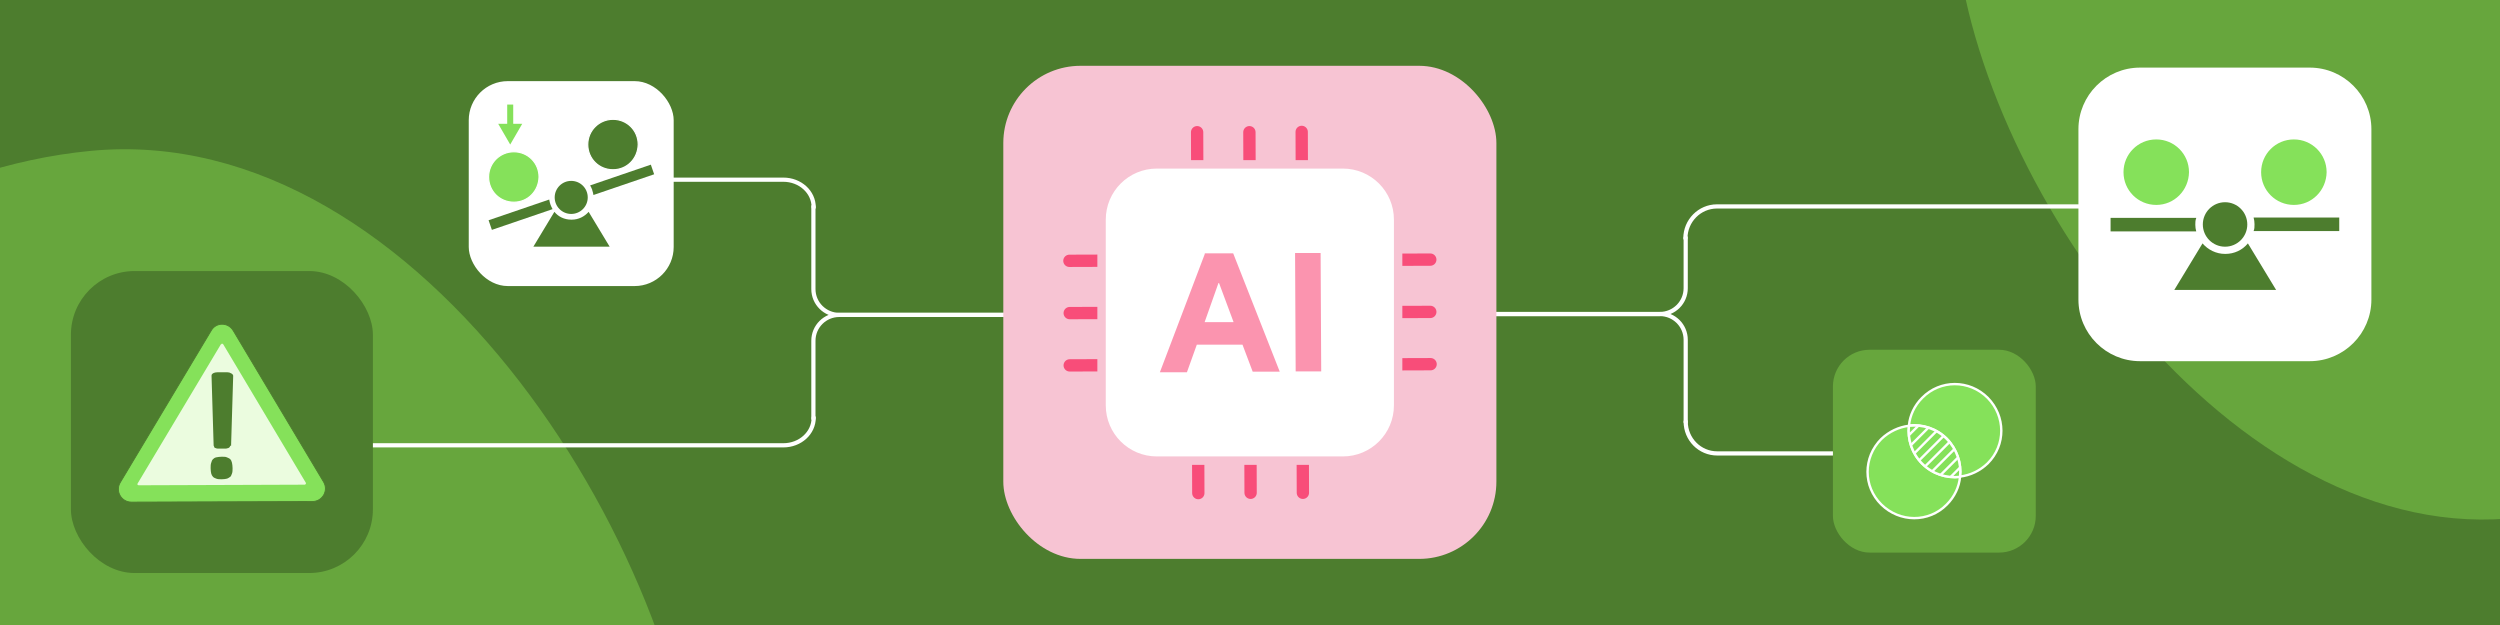 <?xml version="1.0" encoding="UTF-8"?>
<svg id="Isolation_Mode" xmlns="http://www.w3.org/2000/svg" xmlns:xlink="http://www.w3.org/1999/xlink" version="1.1" viewBox="0 0 832 208">
  <rect x="0" y="0" width="832" height="208" fill="#333333" stroke="none"/>
  <!-- Generator: Adobe Illustrator 29.7.0, SVG Export Plug-In . SVG Version: 2.1.1 Build 138)  -->
  <defs>
    <style>
      .st0, .st1, .st2, .st3, .st4, .st5 {
        fill: none;
      }

      .st6, .st7, .st1, .st8, .st9, .st10, .st3, .st4, .st5 {
        stroke-miterlimit: 10;
      }

      .st6, .st7, .st1, .st8, .st9, .st2, .st3 {
        stroke: #fff;
      }

      .st6, .st11 {
        fill: #4d7d2e;
      }

      .st6, .st9 {
        stroke-width: .4px;
      }

      .st7, .st8, .st9, .st10, .st12 {
        fill: #85e15a;
      }

      .st7, .st3 {
        stroke-width: .8px;
      }

      .st8 {
        stroke-width: .6px;
      }

      .st13 {
        fill: #67a63d;
      }

      .st14 {
        fill: #f7c4d3;
      }

      .st10 {
        stroke: #4d7d2e;
        stroke-width: .3px;
      }

      .st15 {
        clip-path: url(#clippath-1);
      }

      .st2 {
        stroke-linejoin: round;
        stroke-width: 1.4px;
      }

      .st2, .st5 {
        stroke-linecap: round;
      }

      .st16 {
        fill: #fff;
      }

      .st17 {
        fill: #fb94af;
      }

      .st4 {
        stroke: #85e15a;
        stroke-width: 2px;
      }

      .st5 {
        stroke: #f84d79;
        stroke-width: 4.1px;
      }

      .st18 {
        clip-path: url(#clippath);
      }

      .st19 {
        fill: #ebfcdf;
      }
    </style>
    <clipPath id="clippath">
      <rect class="st0" x="-3" y="-3" width="838" height="214"/>
    </clipPath>
    <clipPath id="clippath-1">
      <path class="st0" d="M647.9,146.1c-3.5-3.5-8.1-4.9-12.6-4.4-.5,4.5,1,9.2,4.4,12.6,3.5,3.5,8.1,4.9,12.6,4.4.5-4.5-1-9.1-4.4-12.6Z"/>
    </clipPath>
  </defs>
  <path class="st16" d="M481.7,36c-4.6,12.5-1.6,9.5-14.2,14.2,12.5,4.7,9.5,1.6,14.2,14.2,4.6-12.5,1.6-9.5,14.2-14.2-12.5-4.7-9.5-1.6-14.2-14.2Z"/>
  <path class="st1" d="M526.6,14.6c-3.2,8.6-1.1,6.5-9.7,9.7,8.6,3.2,6.5,1.1,9.7,9.7,3.2-8.6,1.1-6.5,9.7-9.7-8.6-3.2-6.5-1.1-9.7-9.7Z"/>
  <g>
    <g>
      <rect class="st11" x="-3" y="-3" width="838" height="214"/>
      <g class="st18">
        <g>
          <path class="st13" d="M-176.1,255.5C-170.1,174.8-77.8,60.5,30.3,50.2c110.7-10.5,201.9,137.3,203.6,234.6,2,115.3-127.3,152.6-222.1,143.3-88-8.6-196.4-58.2-187.9-172.6h0Z"/>
          <path class="st13" d="M1011.1-20.6c-.3,70.9-74,176.5-167.8,192.1-96.2,16-184.9-107.6-192.4-192.6-8.8-100.7,101.9-141.1,185.4-138.9,77.5,2.1,175.2,38.8,174.8,139.4h0Z"/>
        </g>
      </g>
    </g>
    <g>
      <g>
        <path class="st2" d="M560.9,79.3c0-5.8,4.7-10.6,10.5-10.6h209.4"/>
        <path class="st2" d="M662.5,150.9h-91c-5.8,0-10.5-4.7-10.5-10.6"/>
      </g>
      <g>
        <path class="st2" d="M494.8,104.5h57.6c4.7,0,8.6,3.8,8.6,8.6v27.4"/>
        <path class="st2" d="M494.8,104.5h57.6c4.7,0,8.6-3.8,8.6-8.6v-16.8"/>
      </g>
    </g>
    <g>
      <path class="st2" d="M270.8,139c0,5.1-4.5,9.2-10.1,9.2H28.4"/>
      <path class="st2" d="M171.4,59.8h89.3c5.6,0,10.1,4.1,10.1,9.2"/>
      <g>
        <path class="st2" d="M336.9,104.8h-57.6c-4.7,0-8.6-3.8-8.6-8.6v-27.5"/>
        <path class="st2" d="M336.9,104.8h-57.6c-4.7,0-8.6,3.8-8.6,8.6v25.9"/>
      </g>
    </g>
    <rect class="st16" x="156" y="27" width="68.2" height="68.2" rx="13" ry="13"/>
    <rect class="st14" x="333.9" y="21.9" width="164.1" height="164.1" rx="25.7" ry="25.7"/>
    <rect class="st11" x="23.6" y="90.2" width="100.5" height="100.5" rx="21.2" ry="21.2"/>
    <rect class="st13" x="610" y="116.4" width="67.5" height="67.5" rx="12.2" ry="12.2"/>
    <path class="st16" d="M768.7,22.5h-56.5c-11.3,0-20.5,9.2-20.5,20.5v56.7c0,11.3,9.2,20.5,20.5,20.5h56.5c11.3,0,20.5-9.2,20.5-20.5v-56.7c0-11.3-9.2-20.5-20.5-20.5Z"/>
  </g>
  <g>
    <g>
      <g>
        <line class="st5" x1="416.2" y1="164" x2="415.8" y2="44"/>
        <line class="st5" x1="433.6" y1="164" x2="433.2" y2="43.9"/>
        <line class="st5" x1="398.8" y1="164.1" x2="398.4" y2="44"/>
      </g>
      <g>
        <line class="st5" x1="356" y1="104.2" x2="476" y2="103.8"/>
        <line class="st5" x1="356" y1="121.6" x2="476.1" y2="121.2"/>
        <line class="st5" x1="355.9" y1="86.8" x2="476" y2="86.4"/>
      </g>
      <g>
        <rect class="st16" x="366.7" y="54.7" width="98.7" height="98.7" rx="18.4" ry="18.4"/>
        <path class="st14" d="M446.9,56.1c9.4,0,17,7.6,17,17v61.8c0,9.4-7.6,17-17,17h-61.9c-9.4,0-17-7.6-17-17v-61.8c0-9.4,7.6-17,17-17h61.9M446.9,53.3h-61.9c-10.9,0-19.8,8.9-19.8,19.8v61.8c0,10.9,8.9,19.8,19.8,19.8h61.9c10.9,0,19.8-8.9,19.8-19.8v-61.8c0-10.9-8.9-19.8-19.8-19.8h0Z"/>
      </g>
    </g>
    <g>
      <path class="st17" d="M400.8,84.3h9.6c0,0,15.5,39.4,15.5,39.4h-9c0,0-3.4-9-3.4-9h-15.2c0,0-3.3,9.2-3.3,9.2h-9c0,0,15-39.5,15-39.5h0ZM410.5,107.1l-4.8-12.9h-.2l-4.6,13h9.6c0,0,0,0,0,0Z"/>
      <path class="st17" d="M431,84.2h8.5c0,0,.2,39.4.2,39.4h-8.5c0,0-.2-39.4-.2-39.4Z"/>
    </g>
  </g>
  <g>
    <g>
      <path class="st10" d="M70.3,110l-30.3,50.6c-1.7,2.9.4,6.5,3.7,6.5l60.3-.2c3.3,0,5.4-3.6,3.7-6.5l-30.1-50.4c-1.7-2.8-5.7-2.8-7.3,0h0Z"/>
      <path class="st19" d="M73.5,114.6l-27.7,46.3c-.2.3,0,.6.4.6l55.2-.2c.3,0,.5-.4.4-.6l-27.5-46.1c-.2-.3-.6-.3-.7,0h0Z"/>
    </g>
    <path class="st11" d="M77.4,155.8c0,.7,0,1.3-.2,1.8s-.3.9-.6,1.1-.7.5-1.1.6-1,.2-1.7.2-1.3,0-1.8-.2-.8-.3-1.1-.6c-.3-.3-.5-.7-.6-1.1s-.2-1.1-.2-1.8,0-1.3.2-1.8c.1-.5.3-.9.6-1.2.3-.3.6-.5,1.1-.6s1.1-.2,1.8-.2,1.3,0,1.7.2.8.3,1.1.6.5.7.6,1.2c.1.5.2,1.1.2,1.8ZM76.6,148.3c0,.2,0,.3-.2.5,0,.1-.2.2-.4.3-.2,0-.5.2-.9.2s-.8,0-1.3,0-1,0-1.3,0-.6-.1-.8-.2c-.2,0-.4-.2-.4-.3,0-.1-.1-.3-.2-.5l-.7-23.2c0-.2,0-.4.2-.6s.3-.3.6-.4c.3-.1.6-.2,1.1-.2.4,0,1,0,1.7,0s1.2,0,1.7,0,.8.1,1.1.3c.3.1.4.2.6.4s.2.3.2.6l-.7,23.2h0Z"/>
  </g>
  <g>
    <g>
      <path class="st11" d="M190.1,73.1c-2.3,0-4.3-1-5.6-2.6l-7,11.6h25.4l-7-11.6c-1.4,1.6-3.4,2.6-5.6,2.6h0Z"/>
      <path class="st11" d="M197.1,63.3c.2.5.3,1.1.4,1.6l20.2-6.9-1.1-3.2-20.2,6.9c.3.5.5,1,.7,1.5Z"/>
      <path class="st11" d="M182.8,66.4l-20.2,6.9,1.1,3.2,20.2-6.9c-.3-.5-.5-1-.7-1.5s-.3-1.1-.4-1.6Z"/>
      <circle class="st11" cx="190.1" cy="65.7" r="5.5"/>
    </g>
    <g id="Yes-True_D">
      <path class="st6" d="M204,39.7c-4.6,0-8.4,3.7-8.4,8.4s3.7,8.4,8.4,8.4,8.3-3.7,8.4-8.4c0-4.7-3.7-8.4-8.4-8.4Z"/>
    </g>
    <g id="Yes-True_D-2">
      <path class="st9" d="M171,50.5c-4.6,0-8.4,3.7-8.4,8.4s3.7,8.4,8.4,8.4,8.3-3.7,8.4-8.4c0-4.7-3.7-8.4-8.4-8.4Z"/>
    </g>
  </g>
  <g>
    <line class="st4" x1="169.8" y1="42.3" x2="169.8" y2="34.8"/>
    <polygon class="st12" points="173.8 41.2 169.8 48.1 165.8 41.2 173.8 41.2"/>
  </g>
  <g>
    <g>
      <path class="st11" d="M740.5,84.5c-3,0-5.7-1.4-7.5-3.5l-9.4,15.5h33.9l-9.4-15.5c-1.8,2.2-4.5,3.5-7.5,3.5h0Z"/>
      <path class="st11" d="M750.3,74.7c0,.8,0,1.5-.3,2.2h28.5v-4.5h-28.5c.2.7.3,1.5.3,2.2Z"/>
      <path class="st11" d="M730.9,72.5h-28.5v4.5h28.5c-.2-.7-.3-1.5-.3-2.2s0-1.5.3-2.2Z"/>
      <circle class="st11" cx="740.5" cy="74.7" r="7.4"/>
    </g>
    <g id="Yes-True_D-3">
      <path class="st8" d="M717.6,46.1c-6.2,0-11.2,5-11.2,11.2s5,11.2,11.2,11.2,11.1-5,11.2-11.2c0-6.2-5-11.2-11.2-11.2Z"/>
    </g>
    <g id="Yes-True_D-4">
      <path class="st8" d="M763.4,46.1c-6.2,0-11.2,5-11.2,11.2s5,11.2,11.2,11.2,11.1-5,11.2-11.2c0-6.2-5-11.2-11.2-11.2Z"/>
    </g>
  </g>
  <g>
    <g>
      <path class="st7" d="M639.7,154.3c-3.5-3.5-4.9-8.1-4.4-12.6-3.3.4-6.6,1.9-9.2,4.4-6.1,6.1-6.1,15.8,0,21.8s15.8,6.1,21.8,0c2.6-2.6,4.1-5.9,4.4-9.2-4.5.5-9.2-1-12.6-4.4Z"/>
      <path class="st7" d="M661.5,132.4c-6.1-6.1-15.8-6.1-21.8,0-2.6,2.6-4.1,5.9-4.4,9.2,4.5-.5,9.2,1,12.6,4.4,3.4,3.5,4.9,8.2,4.4,12.6,3.4-.4,6.6-1.9,9.2-4.4,6.1-6.1,6-15.7,0-21.8h0Z"/>
      <path class="st7" d="M647.9,146.1c-3.5-3.5-8.1-4.9-12.6-4.4-.5,4.5,1,9.2,4.4,12.6,3.5,3.5,8.1,4.9,12.6,4.4.5-4.5-1-9.1-4.4-12.6Z"/>
    </g>
    <g class="st15">
      <g>
        <line class="st3" x1="642.6" y1="129.5" x2="620.2" y2="151.9"/>
        <line class="st3" x1="644.6" y1="131.5" x2="622.2" y2="153.9"/>
        <line class="st3" x1="646.6" y1="133.5" x2="624.2" y2="155.9"/>
        <line class="st3" x1="648.6" y1="135.5" x2="626.2" y2="157.9"/>
        <line class="st3" x1="650.5" y1="137.4" x2="628.2" y2="159.8"/>
        <line class="st3" x1="652.5" y1="139.4" x2="630.1" y2="161.8"/>
        <line class="st3" x1="654.5" y1="141.4" x2="632.1" y2="163.8"/>
        <line class="st3" x1="656.5" y1="143.4" x2="634.1" y2="165.8"/>
        <line class="st3" x1="658.5" y1="145.4" x2="636.1" y2="167.8"/>
        <line class="st3" x1="660.5" y1="147.4" x2="638.1" y2="169.8"/>
        <line class="st3" x1="662.5" y1="149.3" x2="640.1" y2="171.7"/>
        <line class="st3" x1="664.4" y1="151.3" x2="642" y2="173.7"/>
      </g>
    </g>
  </g>
</svg>